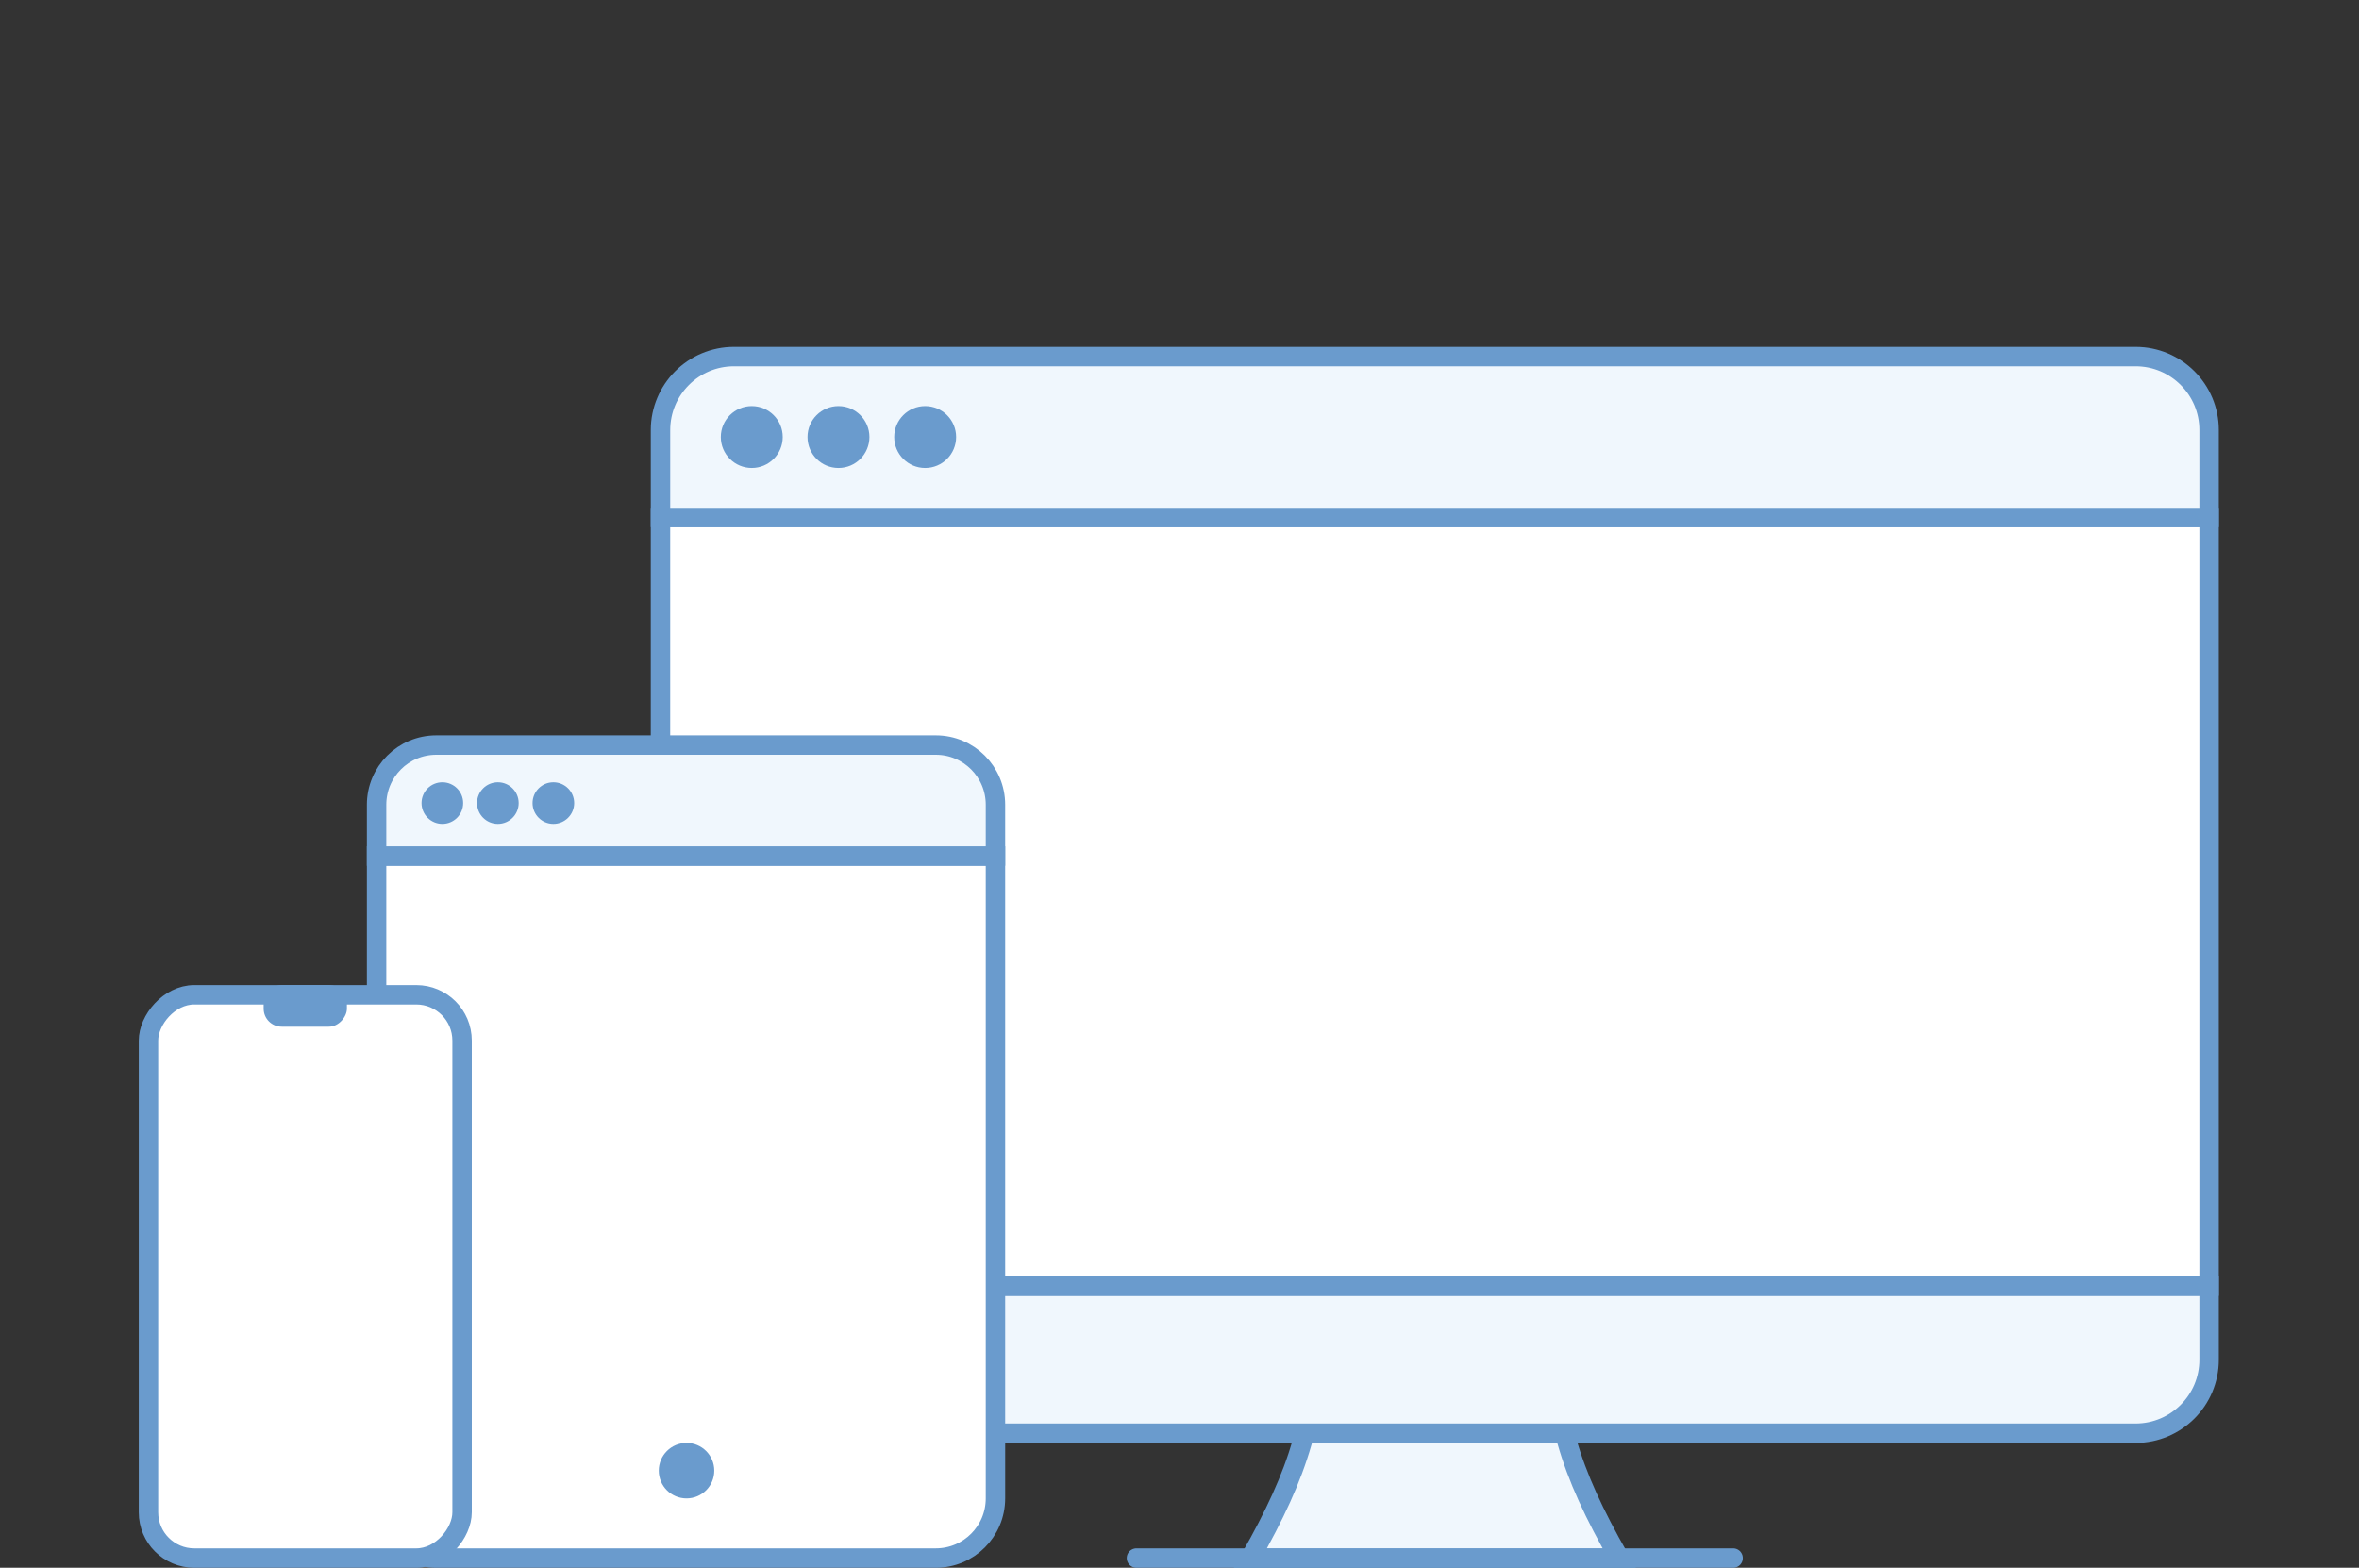 <svg width="170" height="113" viewBox="0 0 170 113" fill="none" xmlns="http://www.w3.org/2000/svg">
<rect x="0" y="0" width="170" height="113" fill="#333333" stroke="none"/>
<path d="M111.913 94.7C111.836 98.225 112.115 101.054 112.908 103.849C113.67 106.532 114.898 109.151 116.688 112.3H90.106C91.85 109.219 93.067 106.634 93.833 103.957C94.634 101.159 94.937 98.294 94.88 94.7H111.913Z" fill="#F0F7FD" stroke="#6A9BCD" stroke-width="1.4"/>
<path d="M159.198 92.7V98C159.198 100.927 156.826 103.3 153.898 103.3H52.898C49.971 103.3 47.599 100.927 47.599 98V92.7H159.198Z" fill="#F0F7FD" stroke="#6A9BCD" stroke-width="1.4"/>
<rect x="47.598" y="37.3" width="111.6" height="55.4" fill="white" stroke="#6A9BCD" stroke-width="1.4"/>
<path d="M52.898 25.7H153.898C156.826 25.7 159.198 28.073 159.198 31V37.3H47.599V31C47.599 28.073 49.971 25.7 52.898 25.7Z" fill="#F0F7FD" stroke="#6A9BCD" stroke-width="1.4"/>
<path d="M81.898 112.3H124.898" stroke="#6A9BCD" stroke-width="1.4" stroke-linecap="round"/>
<circle cx="54.176" cy="31.5" r="2.231" fill="#6A9BCD"/>
<circle cx="60.424" cy="31.5" r="2.231" fill="#6A9BCD"/>
<circle cx="66.672" cy="31.5" r="2.231" fill="#6A9BCD"/>
<path d="M71.738 61.7V108C71.738 110.375 69.813 112.3 67.439 112.3H31.439C29.064 112.3 27.139 110.375 27.139 108V61.7H71.738Z" fill="white" stroke="#6A9BCD" stroke-width="1.4"/>
<path d="M31.439 53.7H67.439C69.813 53.7 71.738 55.625 71.738 58V61.7H27.139V58C27.139 55.625 29.064 53.7 31.439 53.7Z" fill="#F0F7FD" stroke="#6A9BCD" stroke-width="1.4"/>
<circle cx="31.878" cy="57.882" r="1.5" fill="#6A9BCD"/>
<circle cx="35.878" cy="57.882" r="1.5" fill="#6A9BCD"/>
<circle cx="39.878" cy="57.882" r="1.5" fill="#6A9BCD"/>
<circle cx="49.474" cy="106" r="2" fill="#6A9BCD"/>
<rect x="-0.7" y="0.7" width="22.6" height="40.6" rx="3.3" transform="matrix(-1 0 0 1 32.6 71)" fill="white" stroke="#6A9BCD" stroke-width="1.4"/>
<rect width="6" height="3" rx="1.3" transform="matrix(-1 0 0 1 25 71)" fill="#6A9BCD"/>
</svg>
